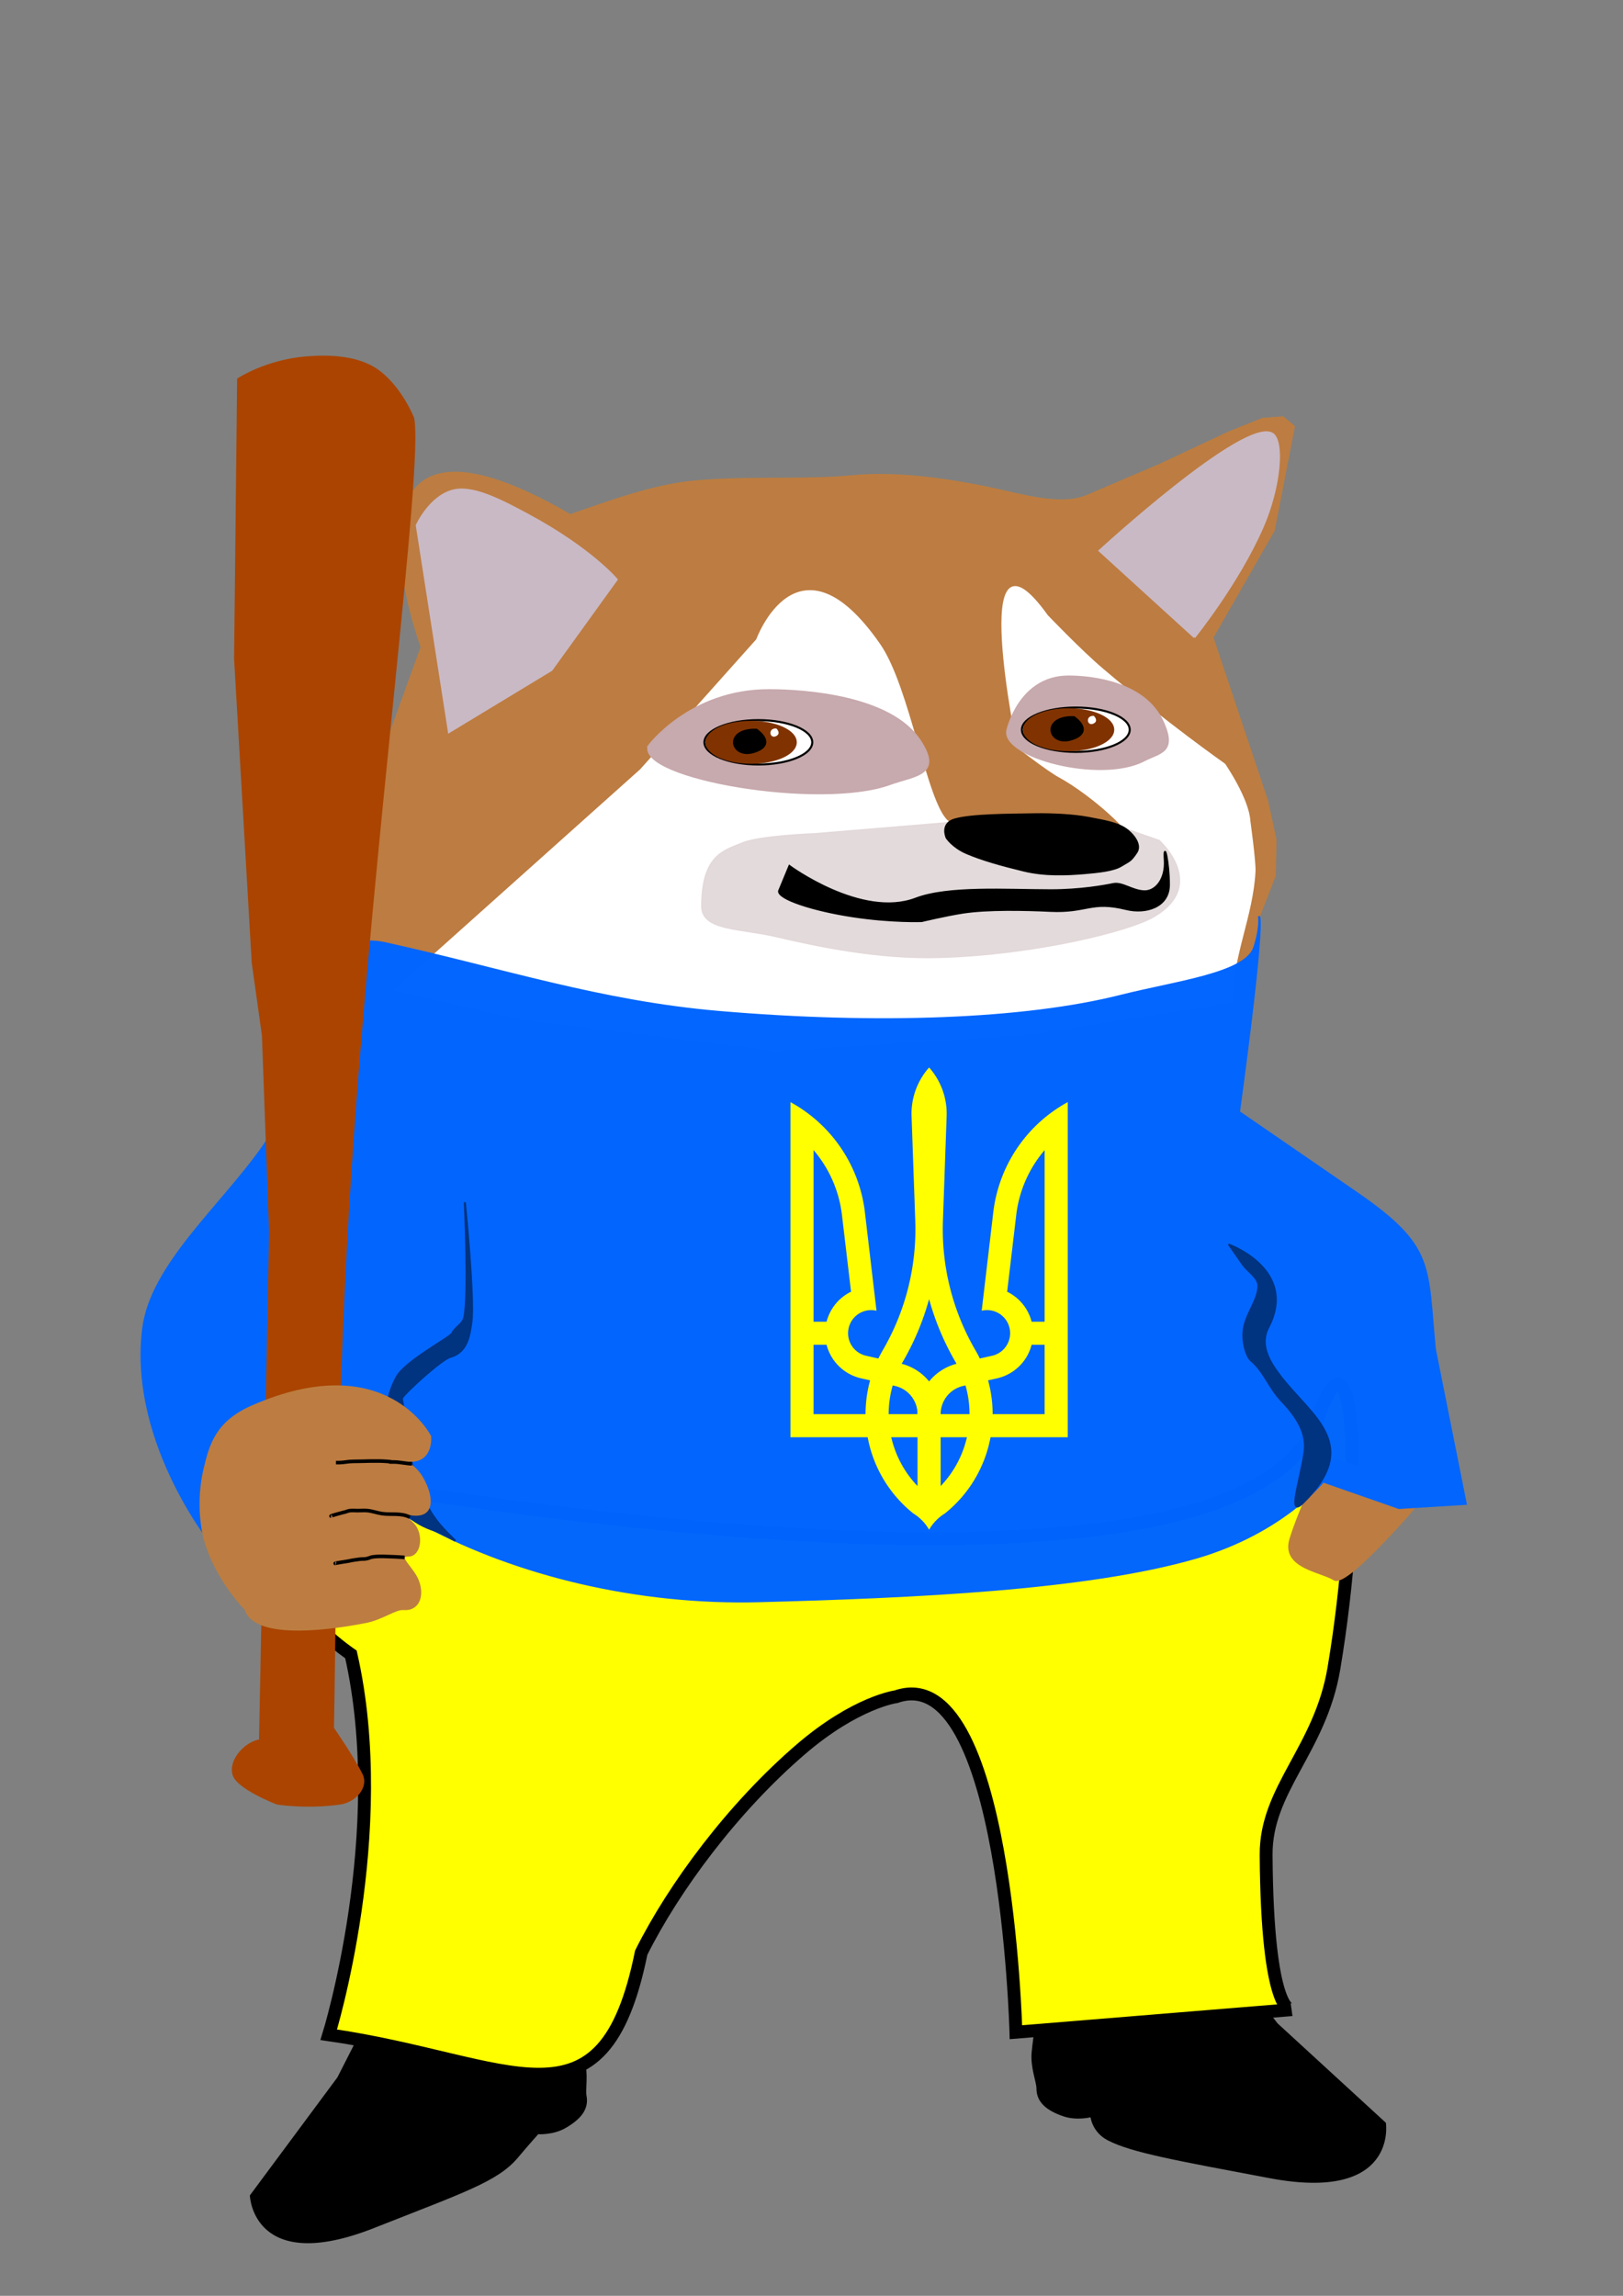 <?xml version="1.0" encoding="UTF-8" standalone="no"?>
<!-- Created with Inkscape (http://www.inkscape.org/) -->

<svg
   width="210mm"
   height="297mm"
   viewBox="0 0 210 297"
   version="1.1"
   id="svg5"
   inkscape:version="1.1 (c4e8f9e, 2021-05-24)"
   sodipodi:docname="NAFO Male Dog.svg"
   xmlns:inkscape="http://www.inkscape.org/namespaces/inkscape"
   xmlns:sodipodi="http://sodipodi.sourceforge.net/DTD/sodipodi-0.dtd"
   xmlns:xlink="http://www.w3.org/1999/xlink"
   xmlns="http://www.w3.org/2000/svg"
   xmlns:svg="http://www.w3.org/2000/svg">
  <rect x="0" y="0" width="210" height="297" fill="#808080" stroke="none"/>
  <sodipodi:namedview
     id="namedview7"
     pagecolor="#ffffff"
     bordercolor="#666666"
     borderopacity="1.0"
     inkscape:pageshadow="2"
     inkscape:pageopacity="0.0"
     inkscape:pagecheckerboard="0"
     inkscape:document-units="mm"
     showgrid="false"
     inkscape:zoom="0.42125"
     inkscape:cx="427.2997"
     inkscape:cy="557.8635"
     inkscape:window-width="1280"
     inkscape:window-height="700"
     inkscape:window-x="11"
     inkscape:window-y="25"
     inkscape:window-maximized="0"
     inkscape:current-layer="layer2"
     showguides="true"
     inkscape:guide-bbox="true" />
  <defs
     id="defs2" />
  <g
     inkscape:groupmode="layer"
     id="layer2"
     inkscape:label="NAFO Male Dog"
     style="display:inline;opacity:1"
     sodipodi:insensitive="true">
    <path
       style="display:inline;fill:#000000;fill-opacity:1;stroke:#000000;stroke-width:0.265px;stroke-linecap:butt;stroke-linejoin:miter;stroke-opacity:1"
       d="m 156.871,251.117 8.336,10.728 13.985,12.833 c 0,0 1.55,10.076 -14.881,6.975 -12.158,-2.294 -17.813,-3.295 -20.892,-4.872 -2.05,-1.05 -2.204,-3.034 -2.204,-3.034 0,0 -1.868,0.495 -3.586,-0.094 -2.115,-0.724 -3.389,-1.761 -3.389,-3.471 0,-0.886 -0.803,-2.726 -0.622,-4.679 0.452,-4.88 2.173,-11.287 2.173,-11.287 z"
       id="path1151"
       sodipodi:nodetypes="cccsscssscc" />
    <path
       style="display:inline;fill:#000000;fill-opacity:1;stroke:#000000;stroke-width:0.265px;stroke-linecap:butt;stroke-linejoin:miter;stroke-opacity:1"
       d="m 49.933,256.696 -6.16,12.11 -11.309,15.244 c 0,0 0.381,10.187 15.931,4.039 11.506,-4.549 15.94,-5.98 18.511,-9.041 1.481,-1.764 2.677,-3.085 2.677,-3.085 0,0 1.927,0.133 3.504,-0.77 1.94,-1.111 2.996,-2.369 2.673,-4.049 -0.167,-0.87 0.274,-2.828 -0.273,-4.713 -1.366,-4.707 -4.265,-10.673 -4.265,-10.673 z"
       id="path1151-2"
       sodipodi:nodetypes="cccsscssscc" />
    <path
       style="display:inline;fill:#ffff00;fill-opacity:1;stroke:#000000;stroke-width:1.665;stroke-linecap:butt;stroke-linejoin:miter;stroke-miterlimit:4;stroke-dasharray:none;stroke-opacity:1"
       d="m 37.203,190.353 c 0,0 122.768,23.562 133.309,-6.82 5.113,-14.737 5.768,10.348 2.086,32.28 -1.771,10.55 -8.835,15.606 -8.775,24.163 0.145,20.63 3.245,20.01 3.245,20.01 l -35.618,2.913 c 0,0 -1.24,-48.363 -15.501,-43.403 0,0 -5.216,0.68 -12.379,6.846 -8.719,7.505 -16.349,17.752 -20.603,26.266 -4.941,24.39 -16.745,14.013 -40.432,10.619 0,0 8.119,-26.168 2.872,-49.202 0,0 -6.899,-4.66 -8.292,-9.56 -1.203,-4.233 4.052,-12.367 0.09,-14.11 z"
       id="path874"
       sodipodi:nodetypes="csssccssccsscc" />
    <path
       style="display:inline;fill:#bd7c41;fill-opacity:1;stroke:#bd7d40;stroke-width:0.265px;stroke-linecap:butt;stroke-linejoin:miter;stroke-opacity:1"
       d="M 39.063,126.489 54.564,83.706 c 0,0 -13.331,-35.962 19.221,-17.051 4.805,-1.668 10.225,-3.682 15.422,-4.297 7.007,-0.736 14.812,-0.136 21.061,-0.748 6.403,-0.627 14.107,0.648 20.287,2.099 3.964,0.93 7.545,1.544 10.121,0.442 l 9.374,-4.007 v 0 l 8.944,-4.194 4.377,-1.759 2.629,-0.2 1.411,1.193 v 0 l -2.6,13.404 -7.941,13.878 7.071,21.124 1.094,5.044 -0.093,4.643 -2.046,5.264 -3.546,19.729 -72.478,-2.546 z"
       id="path5804"
       sodipodi:nodetypes="ccccssscccccccccccccccc" />
    <path
       style="display:inline;fill:#ffffff;stroke:#ffffff;stroke-width:0.265px;stroke-linecap:butt;stroke-linejoin:miter;stroke-opacity:1"
       d="M 51.153,128.039 82.924,99.615 97.967,82.776 c 0,0 5.27,-14.571 15.811,0.62 3.868,5.574 5.998,20.501 8.81,22.872 3.26,2.749 21.885,5.46 23.829,2.702 0.705,-1 -5.283,-6.318 -9.364,-8.533 -1.411,-0.766 -5.33,-3.787 -5.33,-3.787 0,0 -6.473,-31.234 3.757,-16.973 0,0 4.237,4.435 7.065,6.843 8.269,7.04 15.876,12.378 15.876,12.378 0,0 3.085,4.464 3.24,7.368 0,0 0.724,5.226 0.657,6.473 -0.312,5.815 -2.927,10.808 -2.967,16.85 l -26.067,4.136 -32.858,2.122 -33.229,-4.111 z"
       id="path18439"
       sodipodi:nodetypes="cccsssscsscssccccc" />
    <ellipse
       style="display:inline;fill:#ffffff;fill-opacity:1;stroke:#000000;stroke-width:0.565;stroke-miterlimit:4;stroke-dasharray:none;stroke-opacity:0"
       id="path19405"
       cx="98.122"
       cy="96.029"
       rx="6.975"
       ry="2.868" />
    <ellipse
       style="display:inline;fill:#ffffff;fill-opacity:1;stroke:#000000;stroke-width:0.365;stroke-miterlimit:4;stroke-dasharray:none;stroke-opacity:0"
       id="path19405-6"
       cx="98.122"
       cy="96.029"
       rx="6.975"
       ry="2.868" />
    <path
       style="display:inline;opacity:1;fill:#000000;fill-opacity:0;stroke:#000000;stroke-width:1.002;stroke-miterlimit:4;stroke-dasharray:none;stroke-opacity:0"
       id="path20556"
       sodipodi:type="arc"
       sodipodi:cx="96.949104"
       sodipodi:cy="96.236641"
       sodipodi:rx="1.0960892"
       sodipodi:ry="0.93167591"
       sodipodi:start="0"
       sodipodi:end="0.079259067"
       sodipodi:open="true"
       sodipodi:arc-type="arc"
       d="m 98.045,96.237 a 1.096,0.932 0 0 1 -0.003,0.074" />
    <path
       style="display:inline;fill:#c9b9c4;fill-opacity:1;stroke:#c9b9c5;stroke-width:0.265px;stroke-linecap:butt;stroke-linejoin:miter;stroke-opacity:1"
       d="m 154.549,82.426 -12.276,-11.18 c 0,0 18.853,-17.318 22.36,-15.126 1.476,0.922 1.021,6.821 -1.271,12.076 -3.156,7.235 -8.813,14.23 -8.813,14.23 z"
       id="path7619"
       sodipodi:nodetypes="ccssc" />
    <path
       style="display:inline;fill:#c9b9c4;fill-opacity:1;stroke:#c9b9c5;stroke-width:0.265px;stroke-linecap:butt;stroke-linejoin:miter;stroke-opacity:1"
       d="m 79.795,74.973 -8.438,11.697 -13.264,8.033 -4.165,-26.745 c 0,0 1.62,-3.622 4.581,-4.463 2.545,-0.724 6.138,1.122 9.887,3.148 8.111,4.384 11.399,8.33 11.399,8.33 z"
       id="path9800"
       sodipodi:nodetypes="ccccssc" />
    <path
       style="display:inline;fill:#c7aaad;fill-opacity:1;stroke:#c7a9ad;stroke-width:0.265px;stroke-linecap:butt;stroke-linejoin:miter;stroke-opacity:1"
       d="m 83.937,96.512 c 0,0 5.325,-7.224 15.54,-7.223 5.013,6.93e-4 15.779,0.875 19.505,6.464 3.008,4.513 -0.582,4.492 -3.851,5.676 -9.027,3.271 -32.579,-0.763 -31.194,-4.917 z"
       id="path15518"
       sodipodi:nodetypes="csssc" />
    <path
       style="display:inline;fill:#c7aaad;fill-opacity:1;stroke:#c7a9ad;stroke-width:0.198px;stroke-linecap:butt;stroke-linejoin:miter;stroke-opacity:1"
       d="m 130.323,94.424 c 0,0 1.548,-6.938 7.931,-6.936 3.132,6.23e-4 9.859,0.787 12.186,5.81 1.88,4.056 -0.364,4.037 -2.406,5.102 -5.64,2.94 -18.576,-0.463 -17.711,-3.975 z"
       id="path15518-1"
       sodipodi:nodetypes="csssc" />
    <g
       id="g11674"
       style="display:inline">
      <ellipse
         style="display:inline;fill:#ffffff;fill-opacity:1;stroke:#000000;stroke-width:0.265;stroke-miterlimit:4;stroke-dasharray:none;stroke-opacity:1"
         id="path19783"
         cx="98.122"
         cy="96.029"
         rx="6.975"
         ry="2.868" />
      <ellipse
         style="display:inline;fill:#803300;fill-opacity:1;stroke:#803300;stroke-width:0.265;stroke-miterlimit:4;stroke-dasharray:none;stroke-opacity:1"
         id="path20042"
         ry="2.648"
         rx="5.771"
         cy="96.029"
         cx="97.192" />
      <path
         style="display:inline;fill:#000000;fill-opacity:1;stroke:#000000;stroke-width:0.443px;stroke-linecap:butt;stroke-linejoin:miter;stroke-opacity:1"
         d="m 97.85,94.492 c 0,0 2.621,1.752 -0.289,2.685 -2.909,0.934 -3.833,-2.804 0.289,-2.685 z"
         id="path1171" />
      <path
         style="display:inline;fill:#ffffff;fill-opacity:1;stroke:#ffffff;stroke-width:0.126px;stroke-linecap:butt;stroke-linejoin:miter;stroke-opacity:1"
         d="m 100.419,94.298 c 0,0 0.631,0.584 -0.07,0.895 -0.7,0.311 -0.923,-0.935 0.07,-0.895 z"
         id="path1171-3" />
    </g>
    <g
       id="g11710"
       style="display:inline">
      <ellipse
         style="display:inline;fill:#ffffff;fill-opacity:1;stroke:#000000;stroke-width:0.265;stroke-miterlimit:4;stroke-dasharray:none;stroke-opacity:1"
         id="path19783-2"
         cx="139.199"
         cy="94.401"
         rx="6.975"
         ry="2.868" />
      <ellipse
         style="display:inline;fill:#803300;fill-opacity:1;stroke:#803300;stroke-width:0.265;stroke-miterlimit:4;stroke-dasharray:none;stroke-opacity:1"
         id="path20042-2"
         ry="2.648"
         rx="5.771"
         cy="94.401"
         cx="138.269" />
      <path
         style="display:inline;fill:#000000;fill-opacity:1;stroke:#000000;stroke-width:0.443px;stroke-linecap:butt;stroke-linejoin:miter;stroke-opacity:1"
         d="m 138.928,92.864 c 0,0 2.621,1.752 -0.289,2.685 -2.909,0.934 -3.833,-2.804 0.289,-2.685 z"
         id="path1171-7" />
      <path
         style="display:inline;fill:#ffffff;fill-opacity:1;stroke:#ffffff;stroke-width:0.126px;stroke-linecap:butt;stroke-linejoin:miter;stroke-opacity:1"
         d="m 141.497,92.67 c 0,0 0.631,0.584 -0.07,0.895 -0.7,0.311 -0.923,-0.935 0.07,-0.895 z"
         id="path1171-3-3" />
    </g>
    <path
       style="display:inline;fill:#e3dbdb;fill-opacity:1;stroke:#e3d9da;stroke-width:0.265px;stroke-linecap:butt;stroke-linejoin:miter;stroke-opacity:1"
       d="m 105.416,107.906 18.519,-1.536 18.788,-0.116 7.232,2.518 c 0,0 6.287,5.659 -0.629,9.746 -3.228,1.907 -15.536,4.954 -27.849,5.293 -7.765,0.213 -15.465,-1.387 -21.101,-2.707 -4.577,-1.072 -9.523,-0.763 -9.523,-3.843 0,-6.674 2.889,-7.19 5.246,-8.173 2.195,-0.915 9.317,-1.182 9.317,-1.182 z"
       id="path20554"
       sodipodi:nodetypes="ccccsssssc" />
    <path
       style="display:inline;fill:#000000;fill-opacity:1;stroke:#000000;stroke-width:0.265px;stroke-linecap:butt;stroke-linejoin:miter;stroke-opacity:1"
       d="m 100.81,115.259 1.334,-3.223 c 0,0 9.336,6.891 16.339,4.224 4.206,-1.602 11.621,-1.094 17.45,-1.086 3.875,0.006 7.049,-0.582 8.114,-0.804 1.159,-0.242 2.443,0.879 3.995,0.94 1.437,0.057 2.834,-1.488 2.674,-4.052 -0.169,-2.71 0.54,0.288 0.528,3.224 -0.011,2.843 -2.997,3.738 -5.53,3.112 -4.56,-1.127 -5.033,0.472 -9.845,0.238 -3.17,-0.154 -8.106,-0.262 -11.27,0.226 -2.217,0.342 -5.338,1.092 -5.338,1.092 0,0 -3.855,0.148 -8.835,-0.602 -5.323,-0.802 -9.788,-2.312 -9.616,-3.288 z"
       id="path24240"
       sodipodi:nodetypes="ccssssssssscsc" />
    <path
       style="display:inline;fill:#000000;fill-opacity:1;stroke:#000000;stroke-width:0.265px;stroke-linecap:butt;stroke-linejoin:miter;stroke-opacity:1"
       d="m 122.484,108.368 c 0,0 0.772,1.209 2.586,1.988 1.97,0.846 4.509,1.562 7.426,2.266 2.698,0.652 5.503,0.536 7.936,0.323 1.569,-0.138 3.644,-0.331 4.638,-0.954 1.027,-0.643 1.17,-0.515 1.978,-1.734 0.673,-1.014 -0.495,-2.404 -1.448,-3.046 -1.092,-0.735 -2.692,-1.006 -4.767,-1.402 -1.969,-0.375 -4.771,-0.505 -6.993,-0.467 -3.392,0.058 -8.11,0.057 -10.282,0.671 -1.662,0.47 -1.257,1.896 -1.074,2.355 z"
       id="path25507"
       sodipodi:nodetypes="csssssssssc" />
    <path
       style="display:inline;fill:#bd7c41;fill-opacity:1;stroke:#bd7d40;stroke-width:0.265px;stroke-linecap:butt;stroke-linejoin:miter;stroke-opacity:1"
       d="m 171.312,188.543 14.007,3.78 c 0,0 -10.895,13.118 -12.673,12.006 -1.779,-1.112 -6.781,-1.556 -5.67,-5.225 1.112,-3.669 4.336,-10.561 4.336,-10.561 z"
       id="path27965" />
    <path
       style="display:inline;opacity:0.985;fill:#0066ff;stroke:#0066ff;stroke-width:0.265px;stroke-linecap:butt;stroke-linejoin:miter;stroke-opacity:1"
       d="m 189.655,194.547 -8.644,0.532 -9.81,-3.423 c 0,0 -5.258,6.609 -16.433,9.852 -14.15,4.107 -36.58,5.099 -56.496,5.631 -15.839,0.423 -31.354,-3.44 -43.132,-9.703 -12.272,-6.526 -14.012,0.133 -18.232,0.172 -9.555,0.089 -8.893,2.941 -8.893,2.941 0,0 -11.338,-13.546 -9.491,-28.646 1.016,-8.311 10.297,-15.998 15.711,-23.83 2.001,-2.894 2.129,-6.575 3.045,-9.215 3.386,-9.766 3.981,-18.734 12.747,-16.795 14.952,3.307 27.631,7.526 42.916,8.843 20.595,1.775 39.653,1.065 52.099,-2.083 7.179,-1.816 16.154,-2.848 17.26,-6.277 0.863,-2.675 0.596,-4.007 0.596,-4.007 0.705,1.628 -2.59,25.313 -2.59,25.313 l 15.429,10.612 c 9.875,6.856 8.876,9.255 9.918,20.071 z"
       id="path31728"
       sodipodi:nodetypes="cccsssscsssssssscccc" />
    <path
       style="display:inline;fill:#003380;stroke:#003380;stroke-width:0.265px;stroke-linecap:butt;stroke-linejoin:miter;stroke-opacity:1"
       d="m 53.028,196.27 c 0,0 0.858,-0.385 -0.313,-4.141 -0.962,-3.085 -4.525,-8.434 -1.355,-14.036 1.152,-2.035 6.9,-5.068 7.155,-5.593 0.398,-0.82 1.359,-1.19 1.557,-2.042 0.626,-2.687 0.07,-14.932 0.07,-14.932 0,0 1.283,12.601 0.841,15.573 -0.231,1.554 -0.479,3.827 -2.731,4.437 -1.09,0.296 -5.727,4.477 -6.266,5.354 0.934,5.901 0.683,2.378 0.711,4.4 0.307,3.772 0.846,5.361 1.711,6.987 0.585,2.116 0.949,2.927 2.141,4.52 0.968,1.232 2.37,2.529 2.37,2.529 0,0 -1.937,-1.091 -2.819,-1.382 -2.019,-0.666 -3.073,-1.675 -3.073,-1.675 z"
       id="path40585"
       sodipodi:nodetypes="csssscsscccccsc" />
    <path
       style="display:inline;fill:#003380;fill-opacity:1;stroke:#003380;stroke-width:0.265px;stroke-linecap:butt;stroke-linejoin:miter;stroke-opacity:1"
       d="m 159.049,161.039 c 0,0 8.927,3.238 5.049,10.683 -1.2,2.304 0.169,4.535 1.722,6.513 4.002,5.097 10.359,8.718 2.757,16.184 -2.039,2.002 -0.334,-2.745 0.218,-6.552 0.348,-2.397 -0.908,-4.494 -2.957,-6.641 -1.681,-1.762 -2.206,-3.742 -3.997,-5.266 -0.531,-0.452 -1.23,-2.503 -0.85,-4.312 0.406,-1.936 1.909,-3.673 1.836,-5.402 -0.041,-0.97 -1.475,-1.91 -1.953,-2.594 -1.825,-2.613 -1.825,-2.613 -1.825,-2.613 z"
       id="path42871"
       sodipodi:nodetypes="csssssssssc" />
    <g
       id="g1606"
       transform="matrix(0.565,0,0,0.565,58.458,76.796)"
       style="fill:#ffff00;fill-opacity:1">
      <path
         d="m 112.474,143.589 a 55.075,55.075 0 0 0 7.437,29.642 29.104,29.104 0 0 1 -6.995,37.379 10.583,10.583 0 0 0 -3.609,3.716 10.583,10.583 0 0 0 -3.609,-3.716 29.104,29.104 0 0 1 -6.995,-37.379 55.075,55.075 0 0 0 7.437,-29.642 l -0.846,-23.95 a 15.93,15.93 0 0 1 4.014,-11.146 15.93,15.93 0 0 1 4.014,11.146 z m -0.522,60.749 a 23.812,23.812 0 0 0 3.384,-28.445 60.367,60.367 0 0 1 -6.03,-14.359 60.367,60.367 0 0 1 -6.03,14.359 23.812,23.812 0 0 0 3.384,28.445 v -16.47 h 5.292 z"
         id="path961"
         style="fill:#ffff00;fill-opacity:1;stroke-width:0.529" />
      <path
         id="a"
         d="m 124.006,141.658 a 33.152,33.152 0 0 1 17.05,-25.228 v 76.729 h -31.75 l -2.646,-5.292 a 11.906,11.906 0 0 1 9.293,-11.616 l 7.744,-1.742 a 5.292,5.292 0 1 0 -2.343,-10.321 z m 3.174,18.179 a 10.583,10.583 0 0 1 -2.322,19.835 l -7.744,1.742 a 6.615,6.615 0 0 0 -5.163,6.453 h 23.812 v -60.449 a 27.861,27.861 0 0 0 -6.5,14.837 z m 4.351,6.864 h 5.292 v 5.292 h -5.292 z"
         style="fill:#ffff00;fill-opacity:1;stroke-width:0.529" />
      <use
         xlink:href="#a"
         transform="matrix(-1,0,0,1,218.613,-2.5228516e-6)"
         id="use964"
         x="0"
         y="0"
         width="100%"
         height="100%"
         style="fill:#ffff00;fill-opacity:1" />
    </g>
    <path
       style="display:inline;fill:#aa4400;stroke:#ab4400;stroke-width:0.265px;stroke-linecap:butt;stroke-linejoin:miter;stroke-opacity:1"
       d="m 33.645,225.135 1.306,-65.717 -0.928,-25.466 -1.322,-9.436 -2.279,-39.3 0.393,-36.164 c 0,0 3.593,-2.385 8.805,-2.815 2.864,-0.236 6.662,-0.154 9.243,1.696 3.009,2.156 4.591,6.15 4.591,6.15 1.231,6.181 -5.168,53.553 -8.048,96.519 -1.616,24.102 -1.969,46.637 -2.139,60.357 -0.102,8.27 -0.189,12.605 -0.189,12.605 0,0 2.609,3.76 3.714,6.003 0.814,1.652 -0.904,3.477 -2.771,3.744 -4.402,0.629 -8.175,0 -8.175,0 0,0 -5.049,-1.941 -5.609,-3.689 -0.595,-1.856 1.464,-4.163 3.408,-4.487 z"
       id="path894"
       sodipodi:nodetypes="ccccccssssscsscsc" />
    <path
       style="display:inline;fill:#bd7c41;fill-opacity:1;stroke:#bd7d40;stroke-width:0.265px;stroke-linecap:butt;stroke-linejoin:miter;stroke-opacity:1"
       d="m 31.758,208.156 c 0,0 -3.302,-3.266 -4.957,-8.054 -1.039,-3.005 -1.093,-6.879 -0.324,-10.082 0.739,-3.082 1.507,-6.05 6.187,-8.092 17.294,-7.546 22.992,3.903 22.992,3.903 0,0 0.314,3.144 -2.515,3.144 -1.214,0 0.38,0.446 1.363,2.023 1.308,2.1 2.049,5.433 -1.363,4.894 -3.322,-0.525 -0.754,-0.147 0.499,1.476 1.001,1.296 0.722,3.869 -0.814,3.869 -1.596,0 0.522,1.54 1.203,3.167 0.795,1.9 0.2,3.92 -1.832,3.75 -1.033,-0.086 -2.692,1.253 -4.912,1.686 -5.889,1.149 -14.384,1.968 -15.526,-1.686 z"
       id="path5119"
       sodipodi:nodetypes="cssscssssssssc" />
    <path
       style="display:inline;fill:none;stroke:#000000;stroke-width:0.465;stroke-linecap:butt;stroke-linejoin:miter;stroke-miterlimit:4;stroke-dasharray:none;stroke-opacity:1"
       d="m 53.296,189.368 c -0.635,-0.019 -1.642,-0.236 -2.279,-0.236 -1.352,0 0.415,0.026 -0.943,-0.079 -1.45,-0.112 -2.945,0 -4.402,0 -0.625,0 -1.18,0.157 -1.808,0.157 h -0.393"
       id="path963"
       sodipodi:nodetypes="cscssc" />
    <path
       style="display:inline;fill:none;stroke:#000000;stroke-width:0.465;stroke-linecap:butt;stroke-linejoin:miter;stroke-miterlimit:4;stroke-dasharray:none;stroke-opacity:1"
       d="m 53.028,196.27 c -1.119,-0.58 -2.407,-0.287 -3.583,-0.455 -0.626,-0.089 -1.251,-0.33 -1.887,-0.393 -0.407,-0.041 -0.848,0 -1.258,0 -0.331,0 -0.694,-0.036 -1.022,0 -0.295,0.033 -0.575,0.195 -0.865,0.236 -0.085,0.012 -1.751,0.472 -1.572,0.472"
       id="path965"
       sodipodi:nodetypes="cssscsc" />
    <path
       style="display:inline;fill:none;stroke:#000000;stroke-width:0.465;stroke-linecap:butt;stroke-linejoin:miter;stroke-miterlimit:4;stroke-dasharray:none;stroke-opacity:1"
       d="m 52.353,201.474 c -0.445,-0.026 -0.89,-0.065 -1.336,-0.079 -0.808,-0.025 -1.849,-0.103 -2.673,0 -0.544,0.068 -0.281,0.09 -0.865,0.236 -0.348,0.087 -0.61,0.031 -0.943,0.079 -0.475,0.068 -0.944,0.118 -1.415,0.236 -0.018,0.004 -2.044,0.314 -1.729,0.314"
       id="path967"
       sodipodi:nodetypes="csssccc" />
  </g>
</svg>
